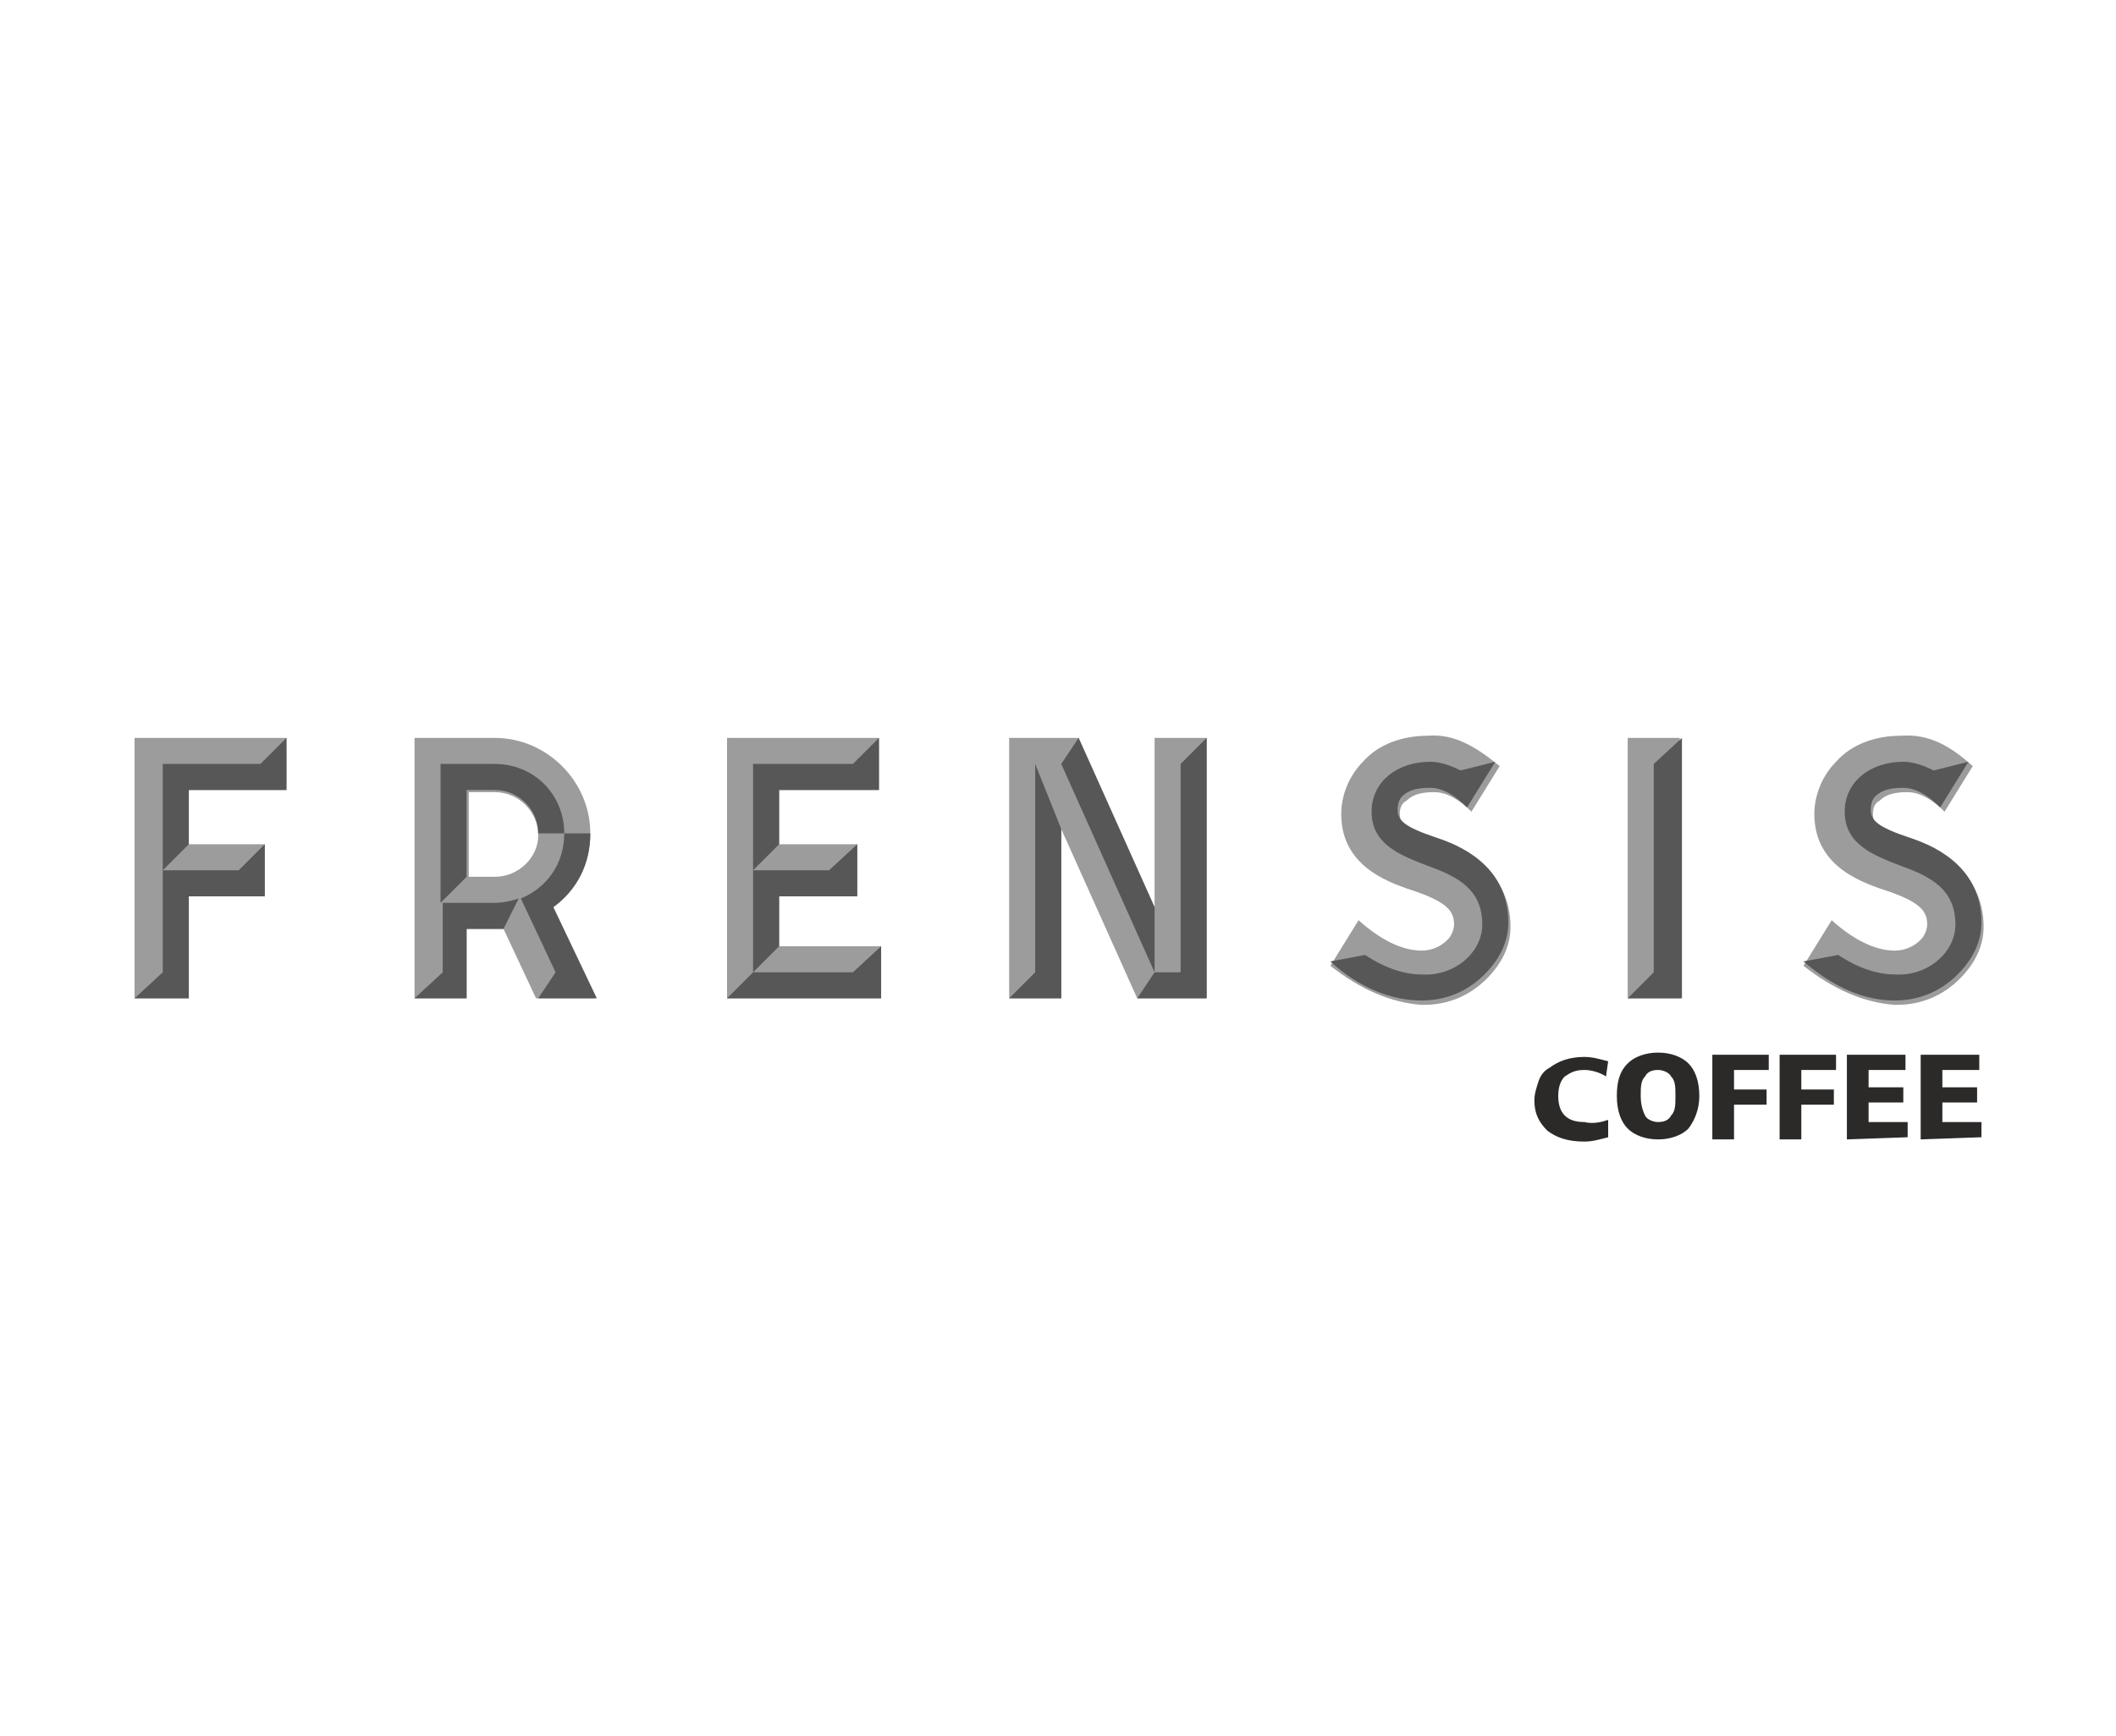 <?xml version="1.0" encoding="utf-8"?>
<!-- Generator: Adobe Illustrator 24.2.1, SVG Export Plug-In . SVG Version: 6.00 Build 0)  -->
<svg version="1.1" xmlns="http://www.w3.org/2000/svg" xmlns:xlink="http://www.w3.org/1999/xlink" x="0px" y="0px" width="97.5px"
	 height="80px" viewBox="0 0 97.5 80" style="enable-background:new 0 0 97.5 80;" xml:space="preserve">
<style type="text/css">
	.st0{fill:#FFFFFF;}
	.st1{fill:#FFFFFF;stroke:#FFFFFF;stroke-width:2.823;stroke-linecap:round;stroke-linejoin:round;stroke-miterlimit:10;}
	.st2{fill:#550000;}
	.st3{fill:#A71C20;}
	.st4{fill:#3A53A4;}
	.st5{fill-rule:evenodd;clip-rule:evenodd;fill:#00AEEF;}
	.st6{clip-path:url(#SVGID_2_);fill-rule:evenodd;clip-rule:evenodd;fill:#FFC40C;}
	.st7{clip-path:url(#SVGID_2_);fill-rule:evenodd;clip-rule:evenodd;fill:#FFC60B;}
	.st8{clip-path:url(#SVGID_2_);fill-rule:evenodd;clip-rule:evenodd;fill:#FFC610;}
	.st9{clip-path:url(#SVGID_2_);fill-rule:evenodd;clip-rule:evenodd;fill:#FFC70E;}
	.st10{clip-path:url(#SVGID_2_);fill-rule:evenodd;clip-rule:evenodd;fill:#FFC713;}
	.st11{clip-path:url(#SVGID_2_);fill-rule:evenodd;clip-rule:evenodd;fill:#FFC912;}
	.st12{clip-path:url(#SVGID_2_);fill-rule:evenodd;clip-rule:evenodd;fill:#FCC612;}
	.st13{clip-path:url(#SVGID_2_);fill-rule:evenodd;clip-rule:evenodd;fill:#FCC811;}
	.st14{clip-path:url(#SVGID_2_);fill-rule:evenodd;clip-rule:evenodd;fill:#FCC816;}
	.st15{clip-path:url(#SVGID_2_);fill-rule:evenodd;clip-rule:evenodd;fill:#FDCA15;}
	.st16{clip-path:url(#SVGID_2_);fill-rule:evenodd;clip-rule:evenodd;fill:#FDCC19;}
	.st17{clip-path:url(#SVGID_2_);fill-rule:evenodd;clip-rule:evenodd;fill:#FDCE18;}
	.st18{clip-path:url(#SVGID_2_);fill-rule:evenodd;clip-rule:evenodd;fill:#FDCE1D;}
	.st19{clip-path:url(#SVGID_2_);fill-rule:evenodd;clip-rule:evenodd;fill:#FECF1C;}
	.st20{clip-path:url(#SVGID_2_);fill-rule:evenodd;clip-rule:evenodd;fill:#FED021;}
	.st21{clip-path:url(#SVGID_2_);fill-rule:evenodd;clip-rule:evenodd;fill:#FFD520;}
	.st22{clip-path:url(#SVGID_2_);fill-rule:evenodd;clip-rule:evenodd;fill:#FFD525;}
	.st23{clip-path:url(#SVGID_2_);fill-rule:evenodd;clip-rule:evenodd;fill:#FED327;}
	.st24{clip-path:url(#SVGID_2_);fill-rule:evenodd;clip-rule:evenodd;fill:#FED526;}
	.st25{clip-path:url(#SVGID_2_);fill-rule:evenodd;clip-rule:evenodd;fill:#FFD726;}
	.st26{clip-path:url(#SVGID_2_);fill-rule:evenodd;clip-rule:evenodd;fill:#FFD72A;}
	.st27{clip-path:url(#SVGID_2_);fill-rule:evenodd;clip-rule:evenodd;fill:#FFD92A;}
	.st28{clip-path:url(#SVGID_2_);fill-rule:evenodd;clip-rule:evenodd;fill:#FFD92E;}
	.st29{clip-path:url(#SVGID_2_);fill-rule:evenodd;clip-rule:evenodd;fill:#FFDB2D;}
	.st30{clip-path:url(#SVGID_2_);fill-rule:evenodd;clip-rule:evenodd;fill:#FFDB31;}
	.st31{clip-path:url(#SVGID_2_);fill-rule:evenodd;clip-rule:evenodd;fill:#FFDC31;}
	.st32{clip-path:url(#SVGID_2_);fill-rule:evenodd;clip-rule:evenodd;fill:#FFDE30;}
	.st33{clip-path:url(#SVGID_2_);fill-rule:evenodd;clip-rule:evenodd;fill:#FFDE34;}
	.st34{clip-path:url(#SVGID_2_);fill-rule:evenodd;clip-rule:evenodd;fill:#FFE033;}
	.st35{clip-path:url(#SVGID_2_);fill-rule:evenodd;clip-rule:evenodd;fill:#FFE037;}
	.st36{clip-path:url(#SVGID_2_);fill-rule:evenodd;clip-rule:evenodd;fill:#FFE237;}
	.st37{clip-path:url(#SVGID_2_);fill-rule:evenodd;clip-rule:evenodd;fill:#FEE138;}
	.st38{clip-path:url(#SVGID_2_);fill-rule:evenodd;clip-rule:evenodd;fill:#FEE13B;}
	.st39{clip-path:url(#SVGID_2_);fill-rule:evenodd;clip-rule:evenodd;fill:#FEE33B;}
	.st40{clip-path:url(#SVGID_2_);fill-rule:evenodd;clip-rule:evenodd;fill:#FEE53B;}
	.st41{clip-path:url(#SVGID_2_);fill-rule:evenodd;clip-rule:evenodd;fill:#FEE53E;}
	.st42{clip-path:url(#SVGID_2_);fill-rule:evenodd;clip-rule:evenodd;fill:#FEE73E;}
	.st43{clip-path:url(#SVGID_2_);fill-rule:evenodd;clip-rule:evenodd;fill:#FEE742;}
	.st44{clip-path:url(#SVGID_2_);fill-rule:evenodd;clip-rule:evenodd;fill:#FFE941;}
	.st45{clip-path:url(#SVGID_2_);fill-rule:evenodd;clip-rule:evenodd;fill:#FFE945;}
	.st46{clip-path:url(#SVGID_2_);fill-rule:evenodd;clip-rule:evenodd;fill:#FFEB45;}
	.st47{fill:#231F20;}
	.st48{fill:#EB2227;}
	.st49{fill-rule:evenodd;clip-rule:evenodd;fill:#F7941D;}
	.st50{fill:#F7941D;}
	.st51{fill:#CD9E0C;}
	.st52{fill:#420C5C;}
	.st53{fill:#3D3935;}
	.st54{fill:#161516;}
	.st55{fill:#188242;}
	.st56{fill:#02B8E3;}
	.st57{fill:#179FDA;}
	.st58{fill:#2755A0;}
	.st59{fill:#1D70B6;}
	.st60{fill:#F8EC0F;}
	.st61{fill:#FCCD0A;}
	.st62{fill:#E42229;}
	.st63{fill:#71B344;}
	.st64{fill:#139EDA;}
	.st65{fill:#1E4A9A;}
	.st66{fill:#65C9D2;}
	.st67{fill:#2255A0;}
	.st68{fill:#224283;}
	.st69{fill:#292727;}
	.st70{fill:url(#SVGID_3_);}
	.st71{fill:#3C2415;}
	.st72{fill:#A7A9AC;}
	.st73{fill:#939598;}
	.st74{fill:#003138;}
	.st75{fill:#FDBA12;}
	.st76{fill:#00B5AF;}
	.st77{fill:#29712A;}
	.st78{fill:#E54B21;}
	.st79{fill:#131819;}
	.st80{fill:#93BCA5;}
	.st81{fill:#008F8D;}
	.st82{fill:#343436;}
	.st83{fill:#8A8C8F;}
	.st84{fill:none;}
	.st85{fill:#3A3A3C;}
	.st86{fill:#696A6C;}
	.st87{fill:#4D4D4F;}
	.st88{fill:#333333;}
	.st89{fill:#262626;}
	.st90{fill:#747576;}
	.st91{fill-rule:evenodd;clip-rule:evenodd;fill:#808285;}
	.st92{fill-rule:evenodd;clip-rule:evenodd;fill:url(#SVGID_4_);}
	.st93{fill:#808285;}
	.st94{fill:#A3A4A7;}
	.st95{fill:#4B4B4D;}
	.st96{fill:#9A9C9E;}
	.st97{fill:#D7D8D9;}
	.st98{fill:#9D9FA2;}
	.st99{fill:#4F4F51;}
	.st100{fill:#CECED0;}
	.st101{fill:#AFB0B3;}
	.st102{fill:#B3B3B6;}
	.st103{fill:#898B8E;}
	.st104{fill:#909193;}
	.st105{fill:#787A7B;}
	.st106{fill:#C4C5C7;}
	.st107{fill:#929497;}
	.st108{fill:#737476;}
	.st109{fill:#8B8D90;}
	.st110{fill:#EBD417;}
	.st111{fill:#A8AD00;}
	.st112{fill:#A9A791;}
	.st113{fill:#DF7627;}
	.st114{fill:#59AA47;}
	.st115{fill:#DB406C;}
	.st116{fill:#00ACD8;}
	.st117{fill:#0080B7;}
	.st118{fill:#00B6DE;}
	.st119{fill:#2D2A26;}
	.st120{fill:#342E0D;}
	.st121{fill:#9C9C9C;}
	.st122{fill:#575757;}
	.st123{fill:url(#SVGID_5_);}
	.st124{opacity:0.64;}
	.st125{filter:url(#Adobe_OpacityMaskFilter);}
	.st126{mask:url(#SVGID_6_);}
	.st127{fill:#FDE2C0;}
	.st128{fill:#BA6F2F;}
	.st129{fill:#D7983D;}
	.st130{fill:#FCC8AC;}
	.st131{fill:#D89A79;}
	.st132{fill:#FDD6B7;}
	.st133{fill:#B7735E;}
	.st134{fill:#C99679;}
	.st135{opacity:0.85;fill:#FFFFFF;}
	.st136{opacity:0.85;fill:#C0C2C4;}
	.st137{fill:#129447;}
	.st138{fill:#ED1C24;}
	.st139{opacity:0.9;fill:#941A25;}
	.st140{fill:url(#SVGID_7_);}
	.st141{fill:url(#SVGID_8_);}
	.st142{opacity:0.25;}
	.st143{filter:url(#Adobe_OpacityMaskFilter_1_);}
	.st144{mask:url(#SVGID_9_);}
	.st145{filter:url(#Adobe_OpacityMaskFilter_2_);}
	.st146{mask:url(#SVGID_10_);}
	.st147{fill:#EB1E46;}
	.st148{filter:url(#Adobe_OpacityMaskFilter_3_);}
	.st149{mask:url(#SVGID_11_);}
	.st150{fill:#282829;}
	.st151{filter:url(#Adobe_OpacityMaskFilter_4_);}
	.st152{mask:url(#SVGID_12_);}
	.st153{fill:#636466;}
	.st154{filter:url(#Adobe_OpacityMaskFilter_5_);}
	.st155{mask:url(#SVGID_13_);}
	.st156{filter:url(#Adobe_OpacityMaskFilter_6_);}
	.st157{mask:url(#SVGID_14_);}
	.st158{filter:url(#Adobe_OpacityMaskFilter_7_);}
	.st159{fill:#9FA1A4;}
	.st160{filter:url(#Adobe_OpacityMaskFilter_8_);}
	.st161{mask:url(#SVGID_15_);}
	.st162{filter:url(#Adobe_OpacityMaskFilter_9_);}
	.st163{filter:url(#Adobe_OpacityMaskFilter_10_);}
	.st164{mask:url(#SVGID_16_);}
	.st165{filter:url(#Adobe_OpacityMaskFilter_11_);}
	.st166{filter:url(#Adobe_OpacityMaskFilter_12_);}
	.st167{mask:url(#SVGID_17_);}
	.st168{filter:url(#Adobe_OpacityMaskFilter_13_);}
	.st169{opacity:0.57;fill:#FEE6DB;}
	.st170{opacity:0.76;fill:#FCC8AC;}
	.st171{opacity:0.54;fill:#EB1E46;}
	.st172{opacity:0.82;fill:#F598A9;}
	.st173{fill:#F598A9;}
	.st174{fill:#77787B;}
	.st175{fill:#9B9DA0;}
	.st176{fill:#D75927;}
	.st177{fill:#010101;}
	.st178{fill:#A74925;}
	.st179{fill:#D5785A;}
	.st180{fill:#F9F3E4;}
	.st181{fill:#D4E5E3;}
	.st182{opacity:0.6;fill:#FEE6DB;}
	.st183{fill:#F04E29;}
	.st184{fill-rule:evenodd;clip-rule:evenodd;fill:#FFFFFF;}
	.st185{fill:#717375;}
	.st186{filter:url(#Adobe_OpacityMaskFilter_14_);}
	.st187{mask:url(#SVGID_18_);}
	.st188{fill:#E7E7E7;}
	.st189{fill:#BCBEC0;}
	.st190{fill:#6D6E71;}
	.st191{fill:#D1D1D1;}
	.st192{fill:#969696;}
	.st193{fill:#DCDCDC;}
	.st194{fill:#717171;}
	.st195{fill:#919191;}
	.st196{opacity:0.85;fill:#B8B8B8;}
	.st197{fill:#555555;}
	.st198{opacity:0.9;fill:#414042;}
	.st199{fill:url(#SVGID_19_);}
	.st200{opacity:0.34;}
	.st201{filter:url(#Adobe_OpacityMaskFilter_15_);}
	.st202{mask:url(#SVGID_20_);}
	.st203{filter:url(#Adobe_OpacityMaskFilter_16_);}
	.st204{mask:url(#SVGID_21_);}
	.st205{fill:#414042;}
	.st206{filter:url(#Adobe_OpacityMaskFilter_17_);}
	.st207{mask:url(#SVGID_22_);}
	.st208{fill:#58595B;}
	.st209{fill:#636363;}
	.st210{fill:#0D0D0D;}
	.st211{filter:url(#Adobe_OpacityMaskFilter_18_);}
	.st212{mask:url(#SVGID_23_);}
	.st213{fill:#404040;}
	.st214{filter:url(#Adobe_OpacityMaskFilter_19_);}
	.st215{mask:url(#SVGID_24_);}
	.st216{filter:url(#Adobe_OpacityMaskFilter_20_);}
	.st217{mask:url(#SVGID_25_);}
	.st218{filter:url(#Adobe_OpacityMaskFilter_21_);}
	.st219{fill:#8F8F8F;}
	.st220{filter:url(#Adobe_OpacityMaskFilter_22_);}
	.st221{mask:url(#SVGID_26_);}
	.st222{filter:url(#Adobe_OpacityMaskFilter_23_);}
	.st223{filter:url(#Adobe_OpacityMaskFilter_24_);}
	.st224{mask:url(#SVGID_27_);}
	.st225{filter:url(#Adobe_OpacityMaskFilter_25_);}
	.st226{filter:url(#Adobe_OpacityMaskFilter_26_);}
	.st227{mask:url(#SVGID_28_);}
	.st228{filter:url(#Adobe_OpacityMaskFilter_27_);}
	.st229{opacity:0.57;fill:#ECECEC;}
	.st230{opacity:0.76;fill:#D1D1D1;}
	.st231{opacity:0.54;fill:#555555;}
	.st232{opacity:0.82;fill:#AFAFAF;}
	.st233{fill:#AFAFAF;}
	.st234{fill:#595959;}
	.st235{fill:#8A8A8A;}
	.st236{fill:#F7F7F7;}
	.st237{fill:#D1D3D4;}
	.st238{opacity:0.6;fill:#ECECEC;}
	.st239{stroke:#000000;stroke-width:0.226;stroke-miterlimit:10;}
	.st240{fill:#7F7F7F;stroke:#414042;stroke-width:0.286;stroke-linecap:square;stroke-linejoin:bevel;stroke-miterlimit:10;}
	.st241{fill-rule:evenodd;clip-rule:evenodd;}
	.st242{fill-rule:evenodd;clip-rule:evenodd;fill:#4D4D4F;}
	.st243{fill:#F26A6B;}
	.st244{fill:#002E52;}
	.st245{fill:#A50235;}
	.st246{fill:#EF3F3A;}
	.st247{fill:#93BDA5;}
	.st248{fill:#1C918E;}
	.st249{fill:#2C2A29;}
	.st250{fill:#1D1D1B;}
</style>
<g id="Слой_1">
	<rect class="st0" width="97.5" height="80"/>
	<rect class="st0" width="97.5" height="80"/>
	<g>
		<g>
			<polygon class="st121" points="53.2,41.8 49.7,34 46.5,34 46.5,46 48.9,46 48.9,38.2 52.4,46 55.6,46 55.6,34 53.2,34 			"/>
			<path class="st121" d="M27.2,38.4c0-2.4-2-4.4-4.4-4.4h-3.7v12h2.4v-3.2h1.2c0.2,0,0.3,0,0.5,0l1.5,3.2h2.7l-2-4.2
				C26.6,41,27.2,39.8,27.2,38.4 M22.8,40.4h-1.2v-3.9h1.2c1.1,0,2,0.9,2,2C24.8,39.5,23.9,40.4,22.8,40.4"/>
			<polygon class="st121" points="8.7,41.3 12.2,41.3 12.2,38.9 8.7,38.9 8.7,36.4 13.2,36.4 13.2,34 6.2,34 6.2,46 8.7,46 			"/>
			<polygon class="st121" points="35.9,41.3 39.5,41.3 39.5,38.9 35.9,38.9 35.9,36.4 40.5,36.4 40.5,34 33.5,34 33.5,46 40.6,46 
				40.6,43.6 35.9,43.6 			"/>
			<rect x="75" y="34" class="st121" width="2.4" height="12"/>
			<path class="st121" d="M87.6,33.9c-1.2,0-2.3,0.4-3,1.2c-0.6,0.6-1,1.5-1,2.4c0,2.5,2.3,3.2,3.5,3.6c1.4,0.5,1.7,0.9,1.7,1.5
				c0,0.2-0.1,0.5-0.3,0.7c-0.3,0.3-0.7,0.5-1.2,0.5c-0.9,0-1.9-0.5-2.9-1.4l-1.3,2.1c1.4,1.1,2.8,1.7,4.2,1.8c0,0,0,0,0.1,0
				c1.1,0,2.1-0.4,2.9-1.2c0.7-0.7,1.1-1.5,1.1-2.4c0-2.7-2.4-3.6-3.3-3.9c-1.5-0.5-1.8-0.8-1.8-1.3c0-0.3,0.1-0.5,0.3-0.6
				c0.3-0.3,0.7-0.4,1.3-0.4h0c0.6,0,1.2,0.4,1.7,0.9l1.3-2.1C89.9,34.4,88.9,33.8,87.6,33.9"/>
			<path class="st121" d="M65.8,33.9c-1.2,0-2.3,0.4-3,1.2c-0.6,0.6-1,1.5-1,2.4c0,2.5,2.3,3.2,3.5,3.6c1.4,0.5,1.7,0.9,1.7,1.5
				c0,0.2-0.1,0.5-0.3,0.7c-0.3,0.3-0.7,0.5-1.2,0.5c-0.9,0-1.9-0.5-2.9-1.4l-1.3,2.1c1.4,1.1,2.8,1.7,4.2,1.8c0,0,0,0,0.1,0
				c1.1,0,2.1-0.4,2.9-1.2c0.7-0.7,1.1-1.5,1.1-2.4c0-2.7-2.4-3.6-3.3-3.9c-1.5-0.5-1.8-0.8-1.8-1.3c0-0.3,0.1-0.5,0.3-0.6
				c0.3-0.3,0.7-0.4,1.3-0.4h0c0.6,0,1.2,0.4,1.7,0.9l1.3-2.1C68,34.4,67,33.8,65.8,33.9"/>
			<polygon class="st122" points="53.2,44.8 53.2,41.8 49.7,34 48.9,35.2 			"/>
			<polygon class="st122" points="54.4,35.2 54.4,44.8 53.2,44.8 52.4,46 55.6,46 55.6,34 			"/>
			<polygon class="st122" points="47.7,44.8 46.5,46 48.9,46 48.9,38.2 47.7,35.2 			"/>
			<path class="st122" d="M27.2,38.4H26c0,1.4-0.8,2.5-2,3l1.6,3.4L24.8,46h2.7l-2-4.2C26.6,41,27.2,39.8,27.2,38.4"/>
			<path class="st122" d="M22.8,41.6H21h-0.6v3.2L19.1,46h2.4v-3.2h1.2c0.2,0,0.3,0,0.5,0l0.7-1.4C23.6,41.5,23.2,41.6,22.8,41.6"/>
			<path class="st122" d="M21.6,36.4h1.2c1.1,0,2,0.9,2,2H26c0-1.8-1.4-3.2-3.2-3.2h-2.5v6.4l1.2-1.2V36.4z"/>
			<polygon class="st122" points="7.5,40.1 7.5,41.2 7.5,44.8 6.2,46 8.7,46 8.7,41.3 12.2,41.3 12.2,38.9 11,40.1 			"/>
			<polygon class="st122" points="13.2,36.4 13.2,34 12,35.2 7.5,35.2 7.5,40.1 8.7,38.9 8.7,36.4 			"/>
			<polygon class="st122" points="40.6,43.6 39.3,44.8 34.7,44.8 33.5,46 40.6,46 			"/>
			<polygon class="st122" points="34.7,40.1 34.7,44.8 35.9,43.6 35.9,41.3 39.5,41.3 39.5,38.9 38.2,40.1 			"/>
			<polygon class="st122" points="34.7,35.2 34.7,40.1 35.9,38.9 35.9,36.4 40.5,36.4 40.5,34 39.3,35.2 			"/>
			<polygon class="st122" points="77.5,34 76.2,35.2 76.2,44.8 75,46 77.5,46 			"/>
			<path class="st122" d="M87.3,46.1c1.1,0,2.1-0.4,2.9-1.2c0.7-0.7,1.1-1.5,1.1-2.4c0-2.7-2.4-3.6-3.3-3.9
				c-1.5-0.5-1.8-0.8-1.8-1.3c0-0.3,0.1-0.5,0.2-0.6c0.3-0.3,0.7-0.4,1.3-0.4h0c0.6,0,1.2,0.4,1.7,0.9l1.3-2.1l-1.6,0.4
				c-0.4-0.2-0.9-0.4-1.4-0.4c-1.5,0-2.7,0.9-2.7,2.3c0,1.5,1.3,2,2.6,2.5c1.4,0.5,2.5,1.1,2.5,2.7c0,1.3-1.3,2.4-2.8,2.3
				c-0.8,0-1.7-0.3-2.6-0.9l-1.6,0.3C84.5,45.5,85.9,46.1,87.3,46.1C87.3,46.1,87.3,46.1,87.3,46.1"/>
			<path class="st122" d="M65.5,46.1c1.1,0,2.1-0.4,2.9-1.2c0.7-0.7,1.1-1.5,1.1-2.4c0-2.7-2.4-3.6-3.3-3.9
				c-1.5-0.5-1.8-0.8-1.8-1.3c0-0.3,0.1-0.5,0.2-0.6c0.3-0.3,0.7-0.4,1.3-0.4h0c0.6,0,1.2,0.4,1.7,0.9l1.3-2.1l-1.6,0.4
				c-0.4-0.2-0.9-0.4-1.4-0.4c-1.5,0-2.7,0.9-2.7,2.3c0,1.5,1.3,2,2.6,2.5c1.4,0.5,2.5,1.1,2.5,2.7c0,1.3-1.3,2.4-2.8,2.3
				c-0.8,0-1.7-0.3-2.6-0.9l-1.6,0.3C62.6,45.5,64.1,46.1,65.5,46.1C65.4,46.1,65.4,46.1,65.5,46.1"/>
		</g>
	</g>
	<g id="Слой_x0020_1_1_">
		<path class="st249" d="M74.1,51.6l0,0.8c-0.4,0.1-0.7,0.2-1.1,0.2c-0.8,0-1.3-0.2-1.7-0.5c-0.4-0.4-0.6-0.8-0.6-1.4
			c0-0.3,0.1-0.6,0.2-0.9c0.1-0.3,0.3-0.5,0.5-0.6c0.4-0.3,0.9-0.5,1.6-0.5c0.4,0,0.7,0.1,1.1,0.2L74,49.6c-0.3-0.2-0.7-0.3-1-0.3
			c-0.4,0-0.6,0.1-0.9,0.3c-0.2,0.2-0.3,0.5-0.3,0.9c0,0.4,0.1,0.7,0.3,0.9c0.2,0.2,0.5,0.3,0.9,0.3C73.4,51.8,73.8,51.7,74.1,51.6
			L74.1,51.6z M75,49c0.3-0.3,0.8-0.5,1.4-0.5c0.6,0,1.1,0.2,1.4,0.5c0.3,0.3,0.5,0.8,0.5,1.5c0,0.6-0.2,1.1-0.5,1.5
			c-0.3,0.3-0.8,0.5-1.4,0.5c-0.6,0-1.1-0.2-1.4-0.5c-0.3-0.3-0.5-0.8-0.5-1.5C74.5,49.9,74.6,49.4,75,49z M77,49.6
			c-0.1-0.2-0.4-0.3-0.6-0.3c-0.3,0-0.5,0.1-0.6,0.3c-0.2,0.2-0.2,0.5-0.2,0.9s0.1,0.7,0.2,0.9c0.1,0.2,0.4,0.3,0.6,0.3
			c0.3,0,0.5-0.1,0.6-0.3c0.2-0.2,0.2-0.5,0.2-0.9S77.2,49.8,77,49.6z M78.9,52.5v-3.9h2.6v0.7h-1.6v0.9h1.5v0.7h-1.5v1.6L78.9,52.5
			L78.9,52.5z M82,52.5v-3.9h2.6v0.7H83v0.9h1.5v0.7H83v1.6L82,52.5L82,52.5z M85.1,52.5v-3.9h2.7v0.7h-1.7v0.8h1.6v0.7h-1.6v0.9
			h1.8v0.7L85.1,52.5L85.1,52.5z M88.5,52.5v-3.9h2.7v0.7h-1.7v0.8h1.6v0.7h-1.6v0.9h1.8v0.7L88.5,52.5L88.5,52.5z"/>
	</g>
</g>
<g id="биговка">
</g>
<g id="линии_реза">
</g>
</svg>
